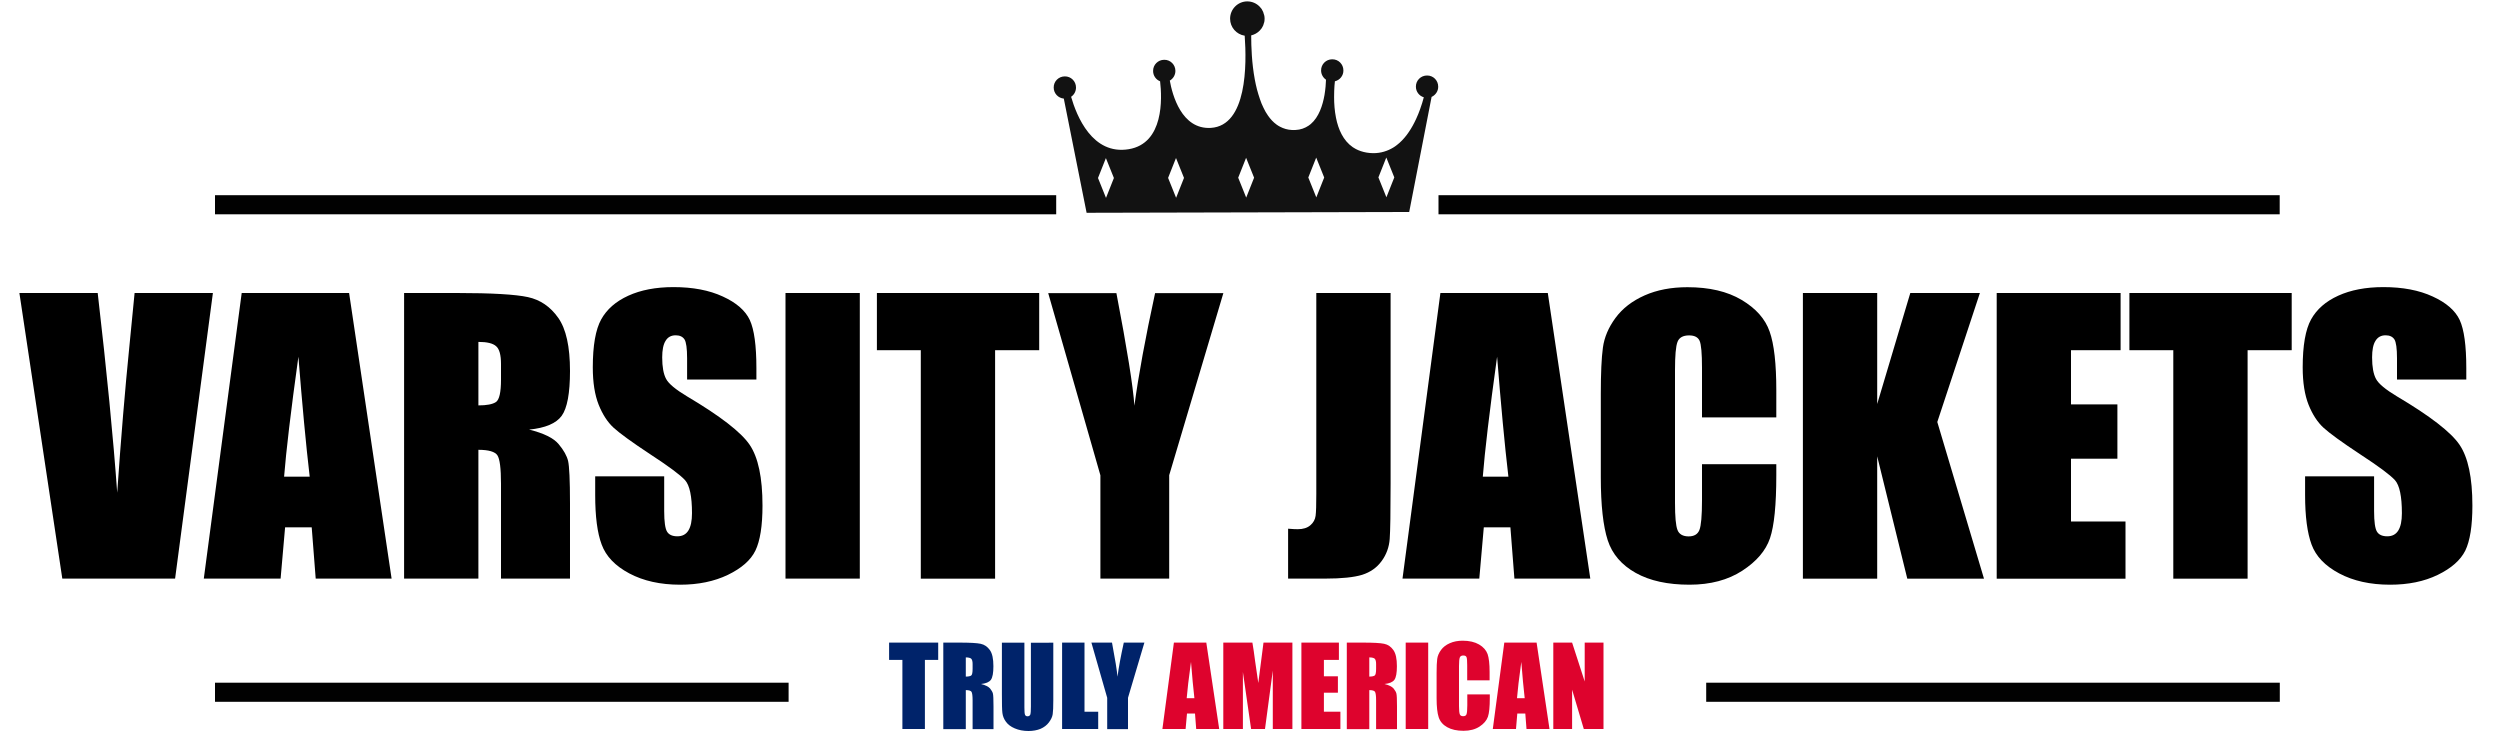 <?xml version="1.0" encoding="utf-8"?>
<!-- Generator: Adobe Illustrator 26.0.1, SVG Export Plug-In . SVG Version: 6.00 Build 0)  -->
<svg version="1.1" id="Layer_1" xmlns="http://www.w3.org/2000/svg" xmlns:xlink="http://www.w3.org/1999/xlink" x="0px" y="0px"
	 viewBox="0 0 250 73.42" style="enable-background:new 0 0 250 73.42;" xml:space="preserve">
<style type="text/css">
	.st0{fill:#010101;}
	.st1{fill:#121212;}
	.st2{fill:#00236A;}
	.st3{fill:#DE032D;}
</style>
<g>
	<g>
		<path d="M21.29,29.3l-3.78,28.56H6.23L1.94,29.3h7.83c0.91,7.87,1.56,14.52,1.95,19.97c0.38-5.5,0.79-10.39,1.22-14.66l0.52-5.31
			H21.29z"/>
		<path d="M34.91,29.3l4.25,28.56h-7.59l-0.4-5.13h-2.66l-0.45,5.13h-7.68l3.79-28.56H34.91z M30.97,47.67
			c-0.38-3.24-0.75-7.23-1.13-12c-0.76,5.47-1.23,9.47-1.43,12H30.97z"/>
		<path d="M40.41,29.3h5.26c3.5,0,5.88,0.14,7.12,0.41c1.24,0.27,2.25,0.96,3.03,2.07C56.61,32.89,57,34.67,57,37.1
			c0,2.22-0.28,3.72-0.83,4.48c-0.55,0.76-1.64,1.22-3.26,1.38c1.47,0.36,2.46,0.85,2.96,1.46c0.51,0.61,0.82,1.17,0.94,1.68
			c0.12,0.51,0.19,1.92,0.19,4.23v7.53h-6.9v-9.49c0-1.53-0.12-2.48-0.36-2.84c-0.24-0.36-0.87-0.55-1.9-0.55v12.88h-7.43V29.3z
			 M47.84,34.19v6.35c0.83,0,1.42-0.11,1.76-0.34c0.33-0.23,0.5-0.97,0.5-2.23v-1.57c0-0.91-0.16-1.5-0.49-1.78
			C49.29,34.33,48.7,34.19,47.84,34.19z"/>
		<path d="M75.61,37.95h-6.9v-2.12c0-0.99-0.09-1.62-0.26-1.89c-0.18-0.27-0.47-0.41-0.88-0.41c-0.45,0-0.79,0.18-1.01,0.55
			c-0.23,0.36-0.34,0.92-0.34,1.66c0,0.95,0.13,1.67,0.39,2.15c0.25,0.48,0.95,1.06,2.1,1.75c3.31,1.96,5.39,3.57,6.25,4.83
			c0.86,1.26,1.29,3.29,1.29,6.09c0,2.03-0.24,3.53-0.71,4.5s-1.4,1.77-2.76,2.43c-1.36,0.65-2.95,0.98-4.76,0.98
			c-1.99,0-3.68-0.38-5.09-1.13c-1.41-0.75-2.33-1.71-2.76-2.88c-0.44-1.16-0.65-2.82-0.65-4.96v-1.87h6.9v3.48
			c0,1.07,0.1,1.76,0.29,2.06c0.19,0.31,0.54,0.46,1.03,0.46s0.86-0.19,1.1-0.58c0.24-0.39,0.36-0.96,0.36-1.73
			c0-1.68-0.23-2.78-0.69-3.3c-0.47-0.52-1.63-1.38-3.48-2.59c-1.85-1.22-3.07-2.11-3.67-2.66c-0.6-0.55-1.1-1.32-1.49-2.29
			c-0.39-0.98-0.59-2.22-0.59-3.74c0-2.19,0.28-3.79,0.84-4.8c0.56-1.01,1.46-1.8,2.71-2.37c1.25-0.57,2.75-0.86,4.52-0.86
			c1.93,0,3.57,0.31,4.93,0.94c1.36,0.62,2.26,1.41,2.7,2.35c0.44,0.95,0.66,2.56,0.66,4.82V37.95z"/>
		<path d="M85.98,29.3v28.56h-7.43V29.3H85.98z"/>
		<path d="M103.92,29.3v5.72h-4.41v22.85h-7.43V35.02h-4.39V29.3H103.92z"/>
		<path d="M122.34,29.3l-5.42,18.22v10.34h-6.88V47.53l-5.22-18.22h6.82c1.07,5.58,1.67,9.33,1.8,11.26
			c0.41-3.05,1.1-6.8,2.07-11.26H122.34z"/>
		<path d="M139.06,29.3v19.09c0,2.86-0.03,4.7-0.09,5.51s-0.33,1.56-0.81,2.21c-0.48,0.66-1.13,1.11-1.94,1.37
			c-0.82,0.25-2.05,0.38-3.69,0.38h-3.72v-4.99c0.45,0.04,0.77,0.05,0.97,0.05c0.53,0,0.95-0.13,1.25-0.39
			c0.31-0.26,0.48-0.58,0.53-0.95c0.05-0.38,0.07-1.11,0.07-2.19V29.3H139.06z"/>
		<path d="M154.78,29.3l4.25,28.56h-7.59l-0.4-5.13h-2.66l-0.45,5.13h-7.68l3.79-28.56H154.78z M150.84,47.67
			c-0.38-3.24-0.75-7.23-1.13-12c-0.76,5.47-1.23,9.47-1.43,12H150.84z"/>
		<path d="M177.63,41.74h-7.43v-4.96c0-1.44-0.08-2.34-0.24-2.7c-0.16-0.36-0.51-0.54-1.05-0.54c-0.61,0-1,0.22-1.16,0.65
			c-0.17,0.44-0.25,1.38-0.25,2.82v13.27c0,1.39,0.08,2.29,0.25,2.72c0.16,0.42,0.54,0.64,1.11,0.64c0.55,0,0.91-0.21,1.08-0.64
			c0.17-0.42,0.26-1.42,0.26-2.99v-3.59h7.43v1.11c0,2.96-0.21,5.05-0.63,6.29c-0.42,1.24-1.34,2.32-2.77,3.25
			c-1.43,0.93-3.19,1.4-5.28,1.4c-2.18,0-3.97-0.39-5.38-1.18c-1.41-0.79-2.35-1.88-2.8-3.27s-0.69-3.49-0.69-6.29v-8.34
			c0-2.06,0.07-3.6,0.21-4.63c0.14-1.03,0.56-2.02,1.26-2.97c0.7-0.95,1.67-1.7,2.91-2.25c1.24-0.55,2.67-0.82,4.28-0.82
			c2.19,0,3.99,0.42,5.42,1.27s2.36,1.9,2.8,3.16c0.45,1.26,0.67,3.23,0.67,5.89V41.74z"/>
		<path d="M197.99,29.3l-4.26,12.9l4.67,15.67h-7.67l-3.01-12.24v12.24h-7.43V29.3h7.43v11.1l3.31-11.1H197.99z"/>
		<path d="M199.68,29.3h12.38v5.72h-4.96v5.42h4.64v5.43h-4.64v6.28h5.45v5.72h-12.88V29.3z"/>
		<path d="M229.17,29.3v5.72h-4.41v22.85h-7.43V35.02h-4.39V29.3H229.17z"/>
		<path d="M246.6,37.95h-6.9v-2.12c0-0.99-0.09-1.62-0.26-1.89c-0.18-0.27-0.47-0.41-0.88-0.41c-0.45,0-0.78,0.18-1.01,0.55
			c-0.23,0.36-0.34,0.92-0.34,1.66c0,0.95,0.13,1.67,0.39,2.15c0.25,0.48,0.95,1.06,2.1,1.75c3.31,1.96,5.39,3.57,6.25,4.83
			c0.86,1.26,1.29,3.29,1.29,6.09c0,2.03-0.24,3.53-0.71,4.5c-0.48,0.96-1.4,1.77-2.76,2.43s-2.95,0.98-4.76,0.98
			c-1.99,0-3.68-0.38-5.09-1.13s-2.33-1.71-2.76-2.88c-0.43-1.16-0.65-2.82-0.65-4.96v-1.87h6.9v3.48c0,1.07,0.1,1.76,0.29,2.06
			c0.19,0.31,0.54,0.46,1.03,0.46s0.86-0.19,1.1-0.58s0.36-0.96,0.36-1.73c0-1.68-0.23-2.78-0.69-3.3
			c-0.47-0.52-1.63-1.38-3.48-2.59c-1.85-1.22-3.07-2.11-3.67-2.66s-1.1-1.32-1.49-2.29c-0.39-0.98-0.59-2.22-0.59-3.74
			c0-2.19,0.28-3.79,0.84-4.8c0.56-1.01,1.46-1.8,2.71-2.37c1.25-0.57,2.75-0.86,4.52-0.86c1.93,0,3.57,0.31,4.93,0.94
			c1.36,0.62,2.26,1.41,2.7,2.35c0.44,0.95,0.66,2.56,0.66,4.82V37.95z"/>
	</g>
	<g>
		<rect x="21.5" y="68.27" class="st0" width="57.36" height="1.91"/>
	</g>
	<g>
		<rect x="170.62" y="68.27" class="st0" width="57.36" height="1.91"/>
	</g>
	<g>
		<rect x="21.5" y="19.52" class="st0" width="84.12" height="1.91"/>
	</g>
	<g>
		<rect x="143.85" y="19.52" class="st0" width="84.12" height="1.91"/>
	</g>
	<g>
		<path class="st1" d="M143.82,8.66c0-0.62-0.5-1.12-1.12-1.11c-0.62,0-1.12,0.5-1.11,1.12c0,0.5,0.33,0.92,0.79,1.06
			c-0.09,0.35-0.21,0.75-0.37,1.19c-0.11,0.32-0.25,0.65-0.4,0.98c-0.05,0.11-0.1,0.22-0.16,0.33c-0.11,0.22-0.23,0.44-0.36,0.65
			c-0.13,0.21-0.27,0.42-0.42,0.62c-0.29,0.38-0.62,0.73-0.99,1.01c-0.11,0.09-0.23,0.17-0.36,0.25c-0.14,0.08-0.28,0.16-0.42,0.22
			c-0.64,0.29-1.37,0.42-2.23,0.28c-0.41-0.07-0.77-0.19-1.09-0.36c-0.11-0.06-0.21-0.12-0.3-0.18c-0.96-0.66-1.45-1.78-1.68-2.94
			c-0.14-0.7-0.19-1.42-0.19-2.06c0-0.22,0-0.42,0.01-0.62c0.01-0.37,0.04-0.7,0.07-0.97c0.49-0.12,0.86-0.56,0.85-1.09
			c0-0.62-0.5-1.12-1.12-1.11c-0.62,0-1.12,0.5-1.11,1.12c0,0.38,0.2,0.72,0.49,0.92c-0.01,0.38-0.05,0.93-0.15,1.53
			c-0.18,1.03-0.56,2.21-1.37,2.9c-0.07,0.06-0.14,0.11-0.21,0.16c-0.37,0.25-0.81,0.42-1.34,0.44c-0.11,0.01-0.22,0-0.33,0
			c-0.45-0.02-0.84-0.14-1.2-0.33c-0.12-0.06-0.23-0.13-0.34-0.21c-0.33-0.24-0.61-0.54-0.86-0.9c-0.17-0.24-0.32-0.5-0.45-0.78
			c-0.14-0.28-0.26-0.57-0.36-0.88c-0.11-0.31-0.2-0.63-0.29-0.95c-0.08-0.33-0.16-0.66-0.22-1c-0.3-1.61-0.36-3.27-0.36-4.41
			c0.33-0.08,0.62-0.24,0.85-0.48c0.01-0.01,0.01-0.01,0.02-0.02c0.07-0.07,0.13-0.15,0.19-0.23c0.02-0.03,0.03-0.05,0.04-0.08
			c0.04-0.07,0.08-0.13,0.11-0.21c0.02-0.05,0.03-0.11,0.05-0.17c0.02-0.05,0.04-0.1,0.05-0.15c0.02-0.11,0.03-0.23,0.03-0.34
			c0,0,0,0,0,0l0,0v0c0-0.12-0.01-0.23-0.04-0.34c-0.01-0.05-0.03-0.1-0.05-0.15c-0.02-0.06-0.03-0.11-0.05-0.17
			c-0.03-0.07-0.07-0.14-0.11-0.21c-0.02-0.03-0.03-0.06-0.04-0.08c-0.06-0.08-0.12-0.16-0.19-0.23c-0.01-0.01-0.01-0.01-0.02-0.02
			c-0.31-0.32-0.75-0.52-1.23-0.52c-0.95,0-1.72,0.78-1.72,1.73c0,0.86,0.63,1.57,1.46,1.7c0.21,2.88,0.24,9-3.39,9.22
			c-2.93,0.17-3.85-3.32-4.1-4.73c0.33-0.19,0.56-0.55,0.56-0.97c0-0.62-0.5-1.12-1.12-1.11c-0.62,0-1.12,0.5-1.11,1.12
			c0,0.47,0.29,0.87,0.7,1.03c0.2,1.71,0.39,6.2-3.13,6.79c-3.65,0.61-5.22-3.33-5.77-5.24c0.3-0.2,0.49-0.54,0.49-0.93
			c0-0.62-0.5-1.12-1.12-1.11c-0.62,0-1.12,0.5-1.11,1.12c0,0.58,0.45,1.05,1.01,1.1l2.28,11.42l16.17-0.04v0l16.09-0.04l2.24-11.51
			C143.54,9.52,143.83,9.12,143.82,8.66z M110.6,19.79l-0.8-1.99l0.79-1.99l0.8,1.99L110.6,19.79z M117.61,19.78l-0.8-1.99
			l0.79-1.99l0.8,1.99L117.61,19.78z M138.63,15.75l0.8,1.99l-0.79,1.99l-0.8-1.99L138.63,15.75z M131.63,19.74l-0.8-1.99l0.79-1.99
			l0.8,1.99L131.63,19.74z M123.82,17.77l0.79-1.99l0.8,1.99l-0.79,1.99L123.82,17.77z"/>
	</g>
	<g>
		<path class="st2" d="M93.82,64.26v1.73h-1.33v6.91h-2.25v-6.91h-1.33v-1.73H93.82z"/>
		<path class="st2" d="M94.33,64.26h1.59c1.06,0,1.78,0.04,2.15,0.12s0.68,0.29,0.92,0.63c0.24,0.34,0.35,0.87,0.35,1.61
			c0,0.67-0.08,1.12-0.25,1.36c-0.17,0.23-0.5,0.37-0.99,0.42c0.44,0.11,0.74,0.26,0.9,0.44c0.15,0.19,0.25,0.35,0.29,0.51
			c0.04,0.15,0.06,0.58,0.06,1.28v2.28h-2.09v-2.87c0-0.46-0.04-0.75-0.11-0.86c-0.07-0.11-0.26-0.17-0.57-0.17v3.9h-2.25V64.26z
			 M96.58,65.74v1.92c0.25,0,0.43-0.04,0.53-0.1s0.15-0.29,0.15-0.68v-0.48c0-0.27-0.05-0.45-0.15-0.54
			C97.02,65.79,96.84,65.74,96.58,65.74z"/>
		<path class="st2" d="M105.33,64.26v5.78c0,0.66-0.02,1.12-0.06,1.38c-0.04,0.27-0.17,0.54-0.38,0.82s-0.49,0.49-0.83,0.64
			c-0.34,0.14-0.75,0.22-1.21,0.22c-0.52,0-0.97-0.09-1.37-0.26s-0.69-0.39-0.89-0.67c-0.2-0.27-0.31-0.56-0.35-0.87
			c-0.04-0.3-0.05-0.94-0.05-1.92v-5.11h2.25v6.48c0,0.38,0.02,0.62,0.06,0.72s0.12,0.16,0.25,0.16c0.14,0,0.23-0.06,0.28-0.17
			c0.04-0.12,0.06-0.39,0.06-0.82v-6.37H105.33z"/>
		<path class="st2" d="M108.45,64.26v6.91h1.37v1.73h-3.61v-8.64H108.45z"/>
		<path class="st2" d="M114.44,64.26l-1.64,5.52v3.13h-2.08v-3.13l-1.58-5.52h2.06c0.32,1.69,0.5,2.82,0.55,3.41
			c0.12-0.92,0.33-2.06,0.63-3.41H114.44z"/>
		<path class="st3" d="M120.63,64.26l1.29,8.64h-2.3l-0.12-1.55h-0.8l-0.14,1.55h-2.32l1.15-8.64H120.63z M119.44,69.82
			c-0.11-0.98-0.23-2.19-0.34-3.63c-0.23,1.65-0.37,2.87-0.43,3.63H119.44z"/>
		<path class="st3" d="M129.24,64.26v8.64h-1.96l0-5.84l-0.78,5.84h-1.39l-0.82-5.7l0,5.7h-1.96v-8.64h2.91
			c0.09,0.52,0.18,1.13,0.27,1.84l0.32,2.2l0.52-4.04H129.24z"/>
		<path class="st3" d="M130.14,64.26h3.75v1.73h-1.5v1.64h1.4v1.64h-1.4v1.9h1.65v1.73h-3.9V64.26z"/>
		<path class="st3" d="M134.68,64.26h1.59c1.06,0,1.78,0.04,2.15,0.12c0.38,0.08,0.68,0.29,0.92,0.63c0.24,0.34,0.35,0.87,0.35,1.61
			c0,0.67-0.08,1.12-0.25,1.36c-0.17,0.23-0.5,0.37-0.99,0.42c0.45,0.11,0.74,0.26,0.9,0.44c0.15,0.19,0.25,0.35,0.29,0.51
			s0.06,0.58,0.06,1.28v2.28h-2.09v-2.87c0-0.46-0.04-0.75-0.11-0.86c-0.07-0.11-0.26-0.17-0.57-0.17v3.9h-2.25V64.26z
			 M136.93,65.74v1.92c0.25,0,0.43-0.04,0.53-0.1s0.15-0.29,0.15-0.68v-0.48c0-0.27-0.05-0.45-0.15-0.54
			C137.37,65.79,137.19,65.74,136.93,65.74z"/>
		<path class="st3" d="M142.82,64.26v8.64h-2.25v-8.64H142.82z"/>
		<path class="st3" d="M148.97,68.03h-2.25v-1.5c0-0.44-0.02-0.71-0.07-0.82c-0.05-0.11-0.15-0.16-0.32-0.16
			c-0.19,0-0.3,0.07-0.35,0.2c-0.05,0.13-0.08,0.42-0.08,0.85v4.01c0,0.42,0.03,0.69,0.08,0.82c0.05,0.13,0.16,0.19,0.34,0.19
			c0.17,0,0.28-0.06,0.33-0.19c0.05-0.13,0.08-0.43,0.08-0.9v-1.09h2.25v0.34c0,0.89-0.06,1.53-0.19,1.9
			c-0.13,0.37-0.41,0.7-0.84,0.98c-0.43,0.28-0.97,0.42-1.6,0.42c-0.66,0-1.2-0.12-1.63-0.36s-0.71-0.57-0.85-0.99
			s-0.21-1.06-0.21-1.9v-2.53c0-0.62,0.02-1.09,0.06-1.4c0.04-0.31,0.17-0.61,0.38-0.9c0.21-0.29,0.51-0.52,0.88-0.68
			c0.38-0.17,0.81-0.25,1.29-0.25c0.66,0,1.21,0.13,1.64,0.38s0.71,0.58,0.85,0.96c0.13,0.38,0.2,0.98,0.2,1.78V68.03z"/>
		<path class="st3" d="M153.66,64.26l1.29,8.64h-2.3l-0.12-1.55h-0.8l-0.13,1.55h-2.32l1.15-8.64H153.66z M152.47,69.82
			c-0.11-0.98-0.23-2.19-0.34-3.63c-0.23,1.65-0.37,2.87-0.43,3.63H152.47z"/>
		<path class="st3" d="M160.35,64.26v8.64h-1.97l-1.17-3.93v3.93h-1.88v-8.64h1.88l1.26,3.89v-3.89H160.35z"/>
	</g>
</g>
<g>
</g>
<g>
</g>
<g>
</g>
<g>
</g>
<g>
</g>
<g>
</g>
</svg>
